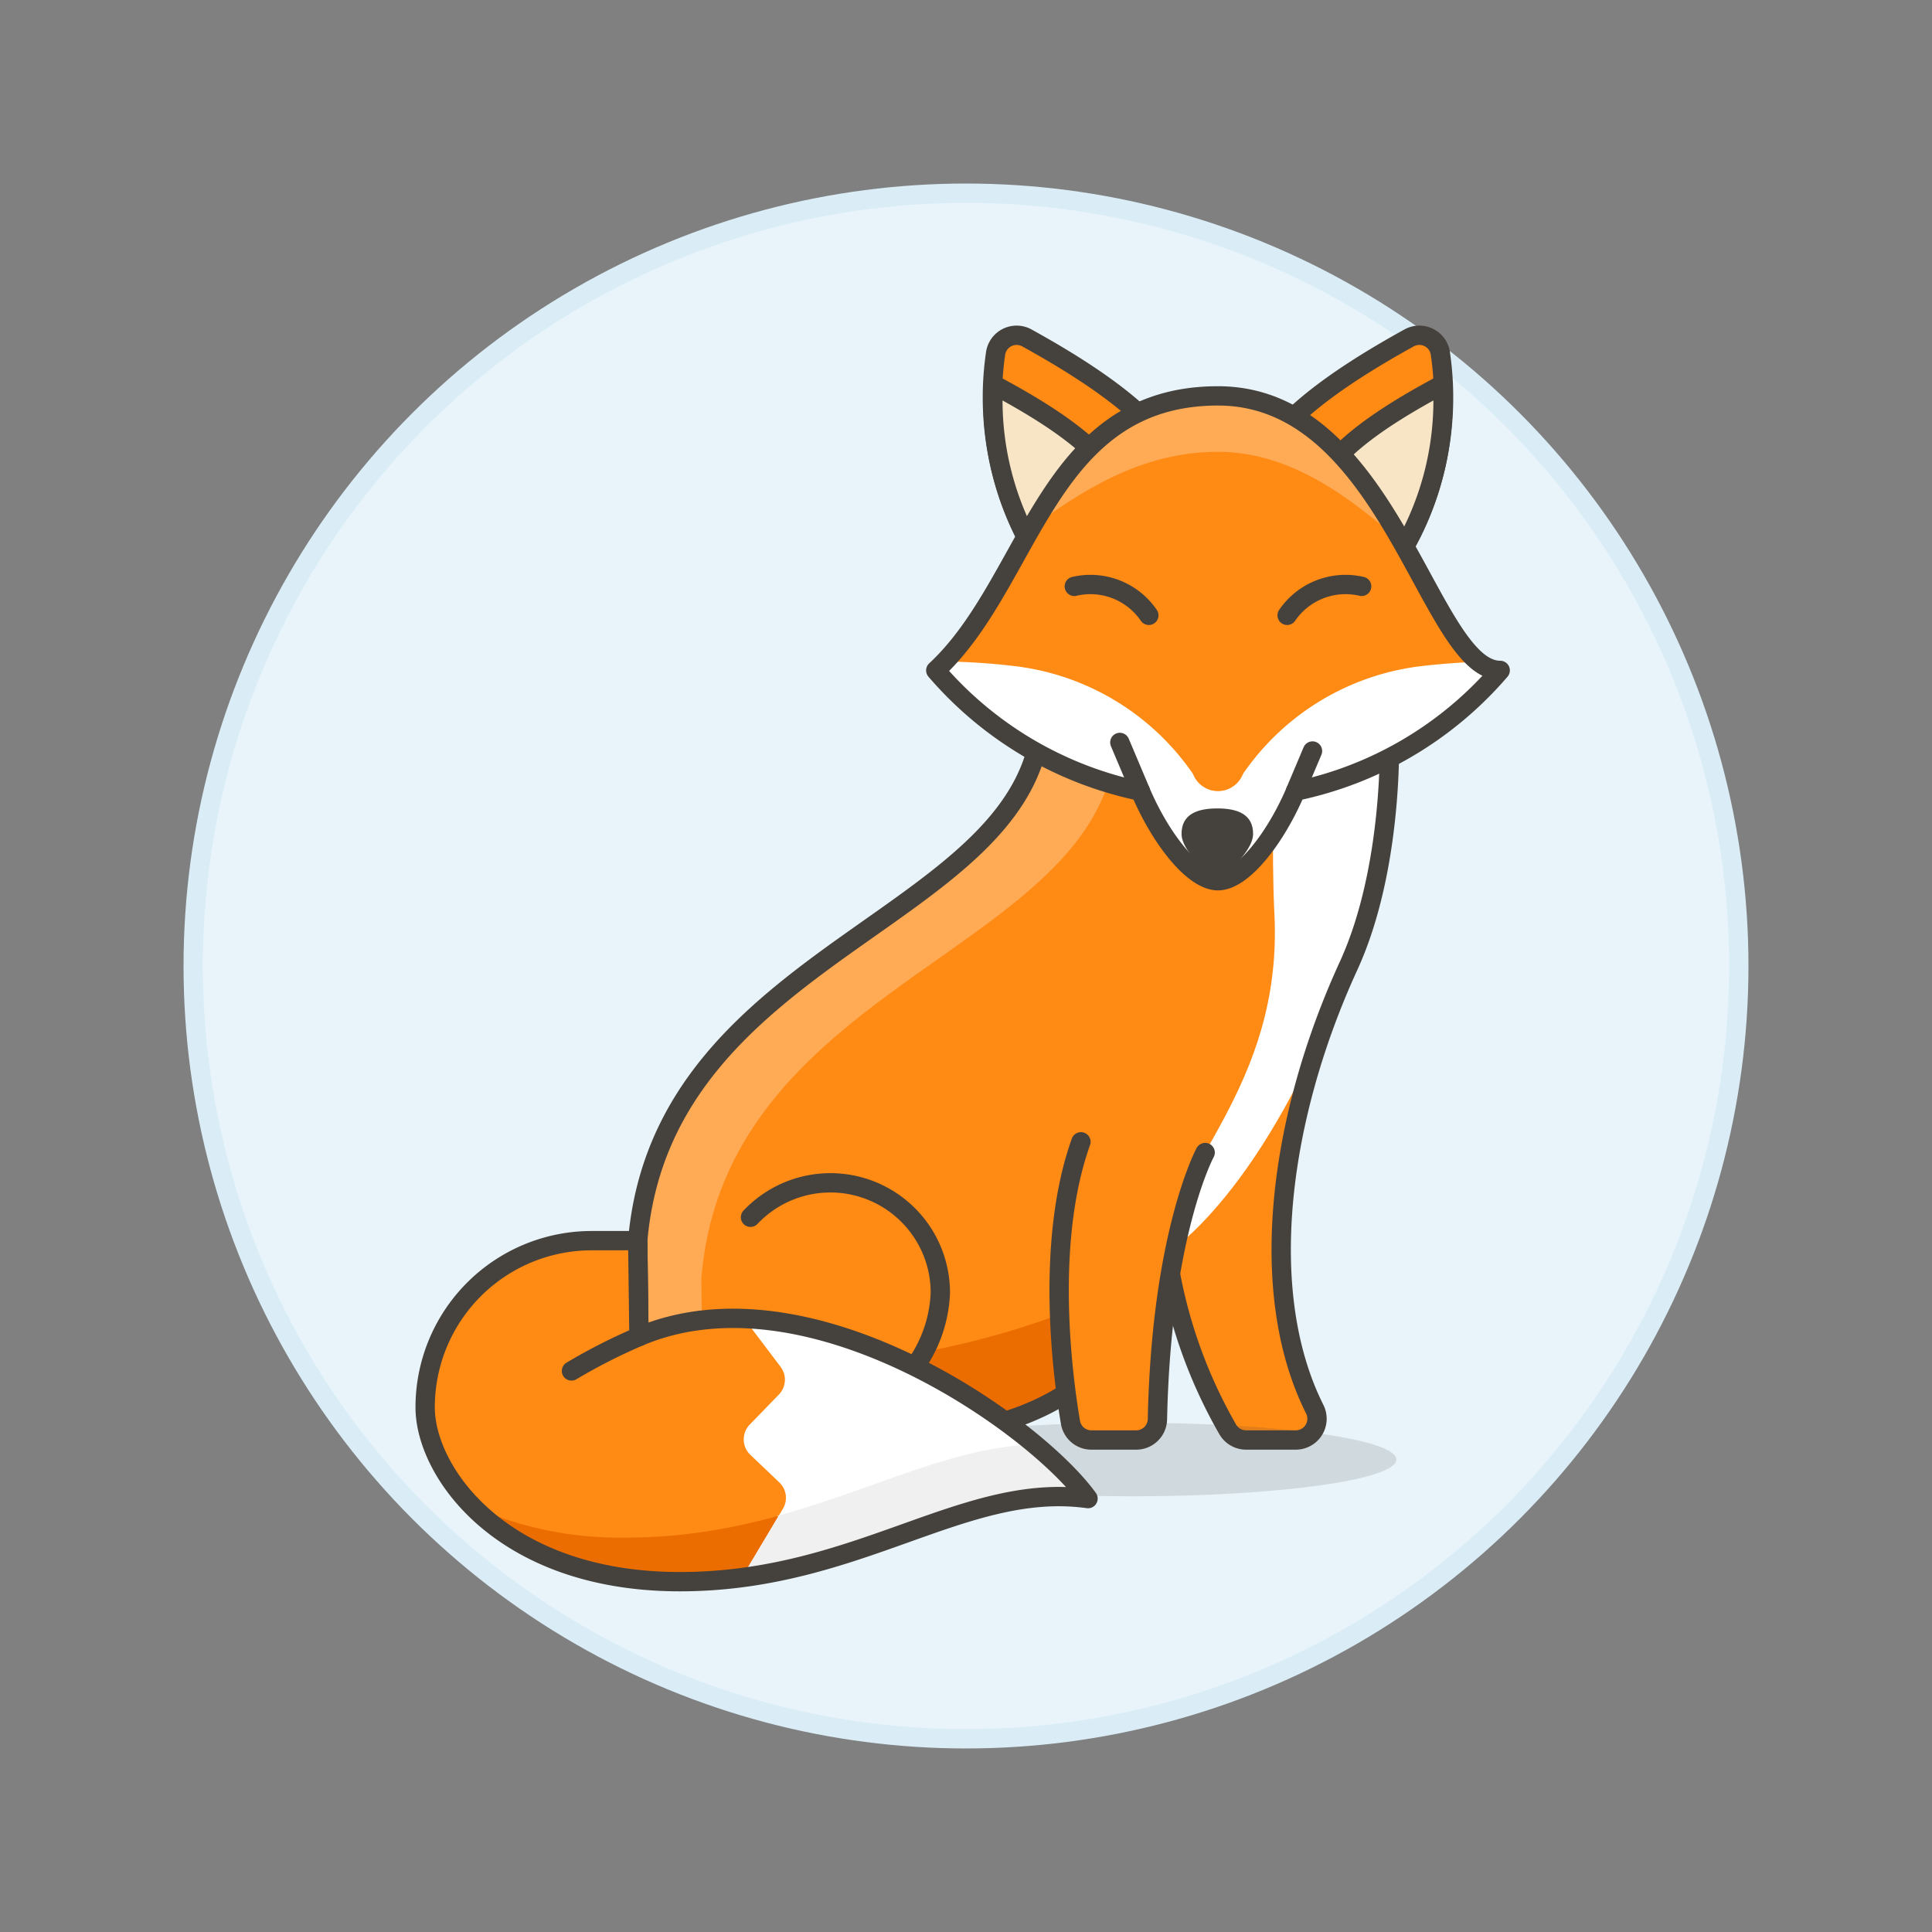 <svg xmlns="http://www.w3.org/2000/svg" viewBox="0 0 100 100"><rect x="0" y="0" width="100" height="100" fill="#808080" stroke="none"/><g class="nc-icon-wrapper"><defs/><circle class="a" cx="50" cy="50" r="40" fill="#e8f4fa" stroke="#daedf7" stroke-miterlimit="10"/><path class="b" d="M71.912 38.058l-17.988-1.383c0 10.921-19.589 12.177-20.915 27.54l.129 9.933h14.848c5.94 0 11.032-3.616 12.419-9.277a25.579 25.579 0 0 0 3.139 9.109 1.1 1.1 0 0 0 .957.554h2.562a1.1 1.1 0 0 0 .985-1.6c-3.068-6.129-1.8-15.2 1.747-22.926 2.367-5.156 2.117-11.95 2.117-11.95z" style="" fill="#ff8a14"/><path class="c" d="M60.194 65.625a12.441 12.441 0 0 1-12.208 8.523c-8.5-.391-18.879-1.136-20.289-2.465a2.133 2.133 0 0 1-.314-2.869 43.007 43.007 0 0 0 12.579 1.872 42.514 42.514 0 0 0 20.223-5.064" style="" fill="#eb6d00"/><path class="d" d="M64.909 24.442c.862-2.4 3.938-4.695 8.021-6.949a1.1 1.1 0 0 1 1.629.846A15.665 15.665 0 0 1 72.13 29.2z" fill="#ff8a14" stroke="#45413c" stroke-linecap="round" stroke-linejoin="round"/><path class="e" d="M68.093 25.377l4.557 3a15.357 15.357 0 0 0 2.021-8.477c-3.334 1.773-5.897 3.583-6.578 5.477z" stroke="#45413c" stroke-linecap="round" stroke-linejoin="round" fill="#f7e5c6"/><path class="d" d="M61.176 24.442c-.862-2.4-3.938-4.695-8.021-6.949a1.1 1.1 0 0 0-1.629.845A15.669 15.669 0 0 0 53.955 29.2z" fill="#ff8a14" stroke="#45413c" stroke-linecap="round" stroke-linejoin="round"/><path class="e" d="M57.992 25.377l-4.557 3a15.357 15.357 0 0 1-2.022-8.477c3.334 1.773 5.897 3.583 6.579 5.477z" stroke="#45413c" stroke-linecap="round" stroke-linejoin="round" fill="#f7e5c6"/><path class="f" d="M53.924 36.675c0 10.921-19.589 12.177-20.915 27.54l.129 9.933h3.268L36.3 66.2c1.265-15.713 21.336-16.965 21.485-28.293z" style="" fill="#ffaa54"/><ellipse class="g" cx="58.601" cy="75.545" rx="13.673" ry="1.902" fill="#45413c" opacity="0.15"/><path class="h" d="M60.406 64.868s5.075-3.062 9.39-14.859c2.1-4.575 2.139-10.426 2.121-11.692l-5.954 1.371s-.167 4.289 0 7.6c.459 9.098-5.557 13.293-5.557 17.58z" style="" fill="#fff"/><path class="i" d="M71.912 38.058l-17.988-1.383c0 10.921-19.589 12.177-20.915 27.54l.129 9.933h14.848c5.94 0 11.032-3.616 12.419-9.277a25.579 25.579 0 0 0 3.139 9.109 1.1 1.1 0 0 0 .957.554h2.562a1.1 1.1 0 0 0 .985-1.6c-3.068-6.129-1.8-15.2 1.747-22.926 2.367-5.156 2.117-11.95 2.117-11.95z" stroke="#45413c" stroke-linecap="round" stroke-linejoin="round" fill="none"/><path class="d" d="M55.949 59.1c-1.855 5.193-.958 12.063-.543 14.516a1.1 1.1 0 0 0 1.085.919h2.318a1.1 1.1 0 0 0 1.1-1.08c.2-9.615 2.47-13.8 2.47-13.8" fill="#ff8a14" stroke="#45413c" stroke-linecap="round" stroke-linejoin="round"/><path class="i" d="M38.846 63.005a5.69 5.69 0 0 1 9.826 3.908 6.967 6.967 0 0 1-1.288 3.773" stroke="#45413c" stroke-linecap="round" stroke-linejoin="round" fill="none"/><path class="b" d="M77.65 34.7c-3.694 0-5.69-14.209-14.607-14.209s-9.631 9.6-14.607 14.209a19.058 19.058 0 0 0 10.591 6.251c1.02 2.413 2.725 4.635 4.015 4.635s3-2.24 4.016-4.635A19.063 19.063 0 0 0 77.65 34.7z" style="" fill="#ff8a14"/><path class="h" d="M76.533 34.252c-.88.031-1.881.1-2.97.226a13.061 13.061 0 0 0-9.228 5.583 1.385 1.385 0 0 1-2.585 0 13.061 13.061 0 0 0-9.228-5.583 33.997 33.997 0 0 0-2.97-.226 1.822 1.822 0 0 1-1.117.445 19.063 19.063 0 0 0 10.592 6.251c1.012 2.4 2.725 4.635 4.015 4.635s3-2.24 4.016-4.635A19.063 19.063 0 0 0 77.65 34.7a1.822 1.822 0 0 1-1.117-.448z" style="" fill="#fff"/><path class="j" d="M64.86 43.162c0 1.033-1.851 2.421-1.851 2.421s-1.852-1.388-1.852-2.421.829-1.318 1.852-1.318 1.851.286 1.851 1.318z" style="" fill="#45413c"/><path class="i" d="M59.027 40.948l-1.065-2.52" stroke="#45413c" stroke-linecap="round" stroke-linejoin="round" fill="none"/><path class="i" d="M67.935 38.872l-.877 2.076" stroke="#45413c" stroke-linecap="round" stroke-linejoin="round" fill="none"/><path class="i" d="M66.622 31.85a3.66 3.66 0 0 1 3.856-1.5" stroke="#45413c" stroke-linecap="round" stroke-linejoin="round" fill="none"/><path class="i" d="M59.463 31.85a3.661 3.661 0 0 0-3.857-1.5" stroke="#45413c" stroke-linecap="round" stroke-linejoin="round" fill="none"/><path class="f" d="M53.388 27.3c2.081-3.6 4.494-6.815 9.655-6.815 4.688 0 7.463 3.927 9.577 7.653-2.61-2.271-5.726-4.752-9.577-4.752-4.056 0-7.145 2.105-9.653 3.916" style="" fill="#ffaa54"/><path class="i" d="M77.65 34.7c-3.694 0-5.69-14.209-14.607-14.209s-9.631 9.6-14.607 14.209a19.058 19.058 0 0 0 10.591 6.251c1.02 2.413 2.725 4.635 4.015 4.635s3-2.24 4.016-4.635A19.063 19.063 0 0 0 77.65 34.7z" stroke="#45413c" stroke-linecap="round" stroke-linejoin="round" fill="none"/><path class="i" d="M33.073 69.182a29.538 29.538 0 0 0-3.493 1.778" stroke="#45413c" stroke-linecap="round" stroke-linejoin="round" fill="none"/><path class="b" d="M56.316 77.567c-6.439-.894-11.9 4.3-21.124 4.3s-13.186-5.678-13.186-9.018a8.623 8.623 0 0 1 8.622-8.633h2.381l.064 4.967c8.787-3.738 20.487 4.558 23.243 8.384z" style="" fill="#ff8a14"/><path class="c" d="M53.571 74.771a16.677 16.677 0 0 1 2.745 2.8c-6.439-.894-11.9 4.3-21.124 4.3-5.148 0-8.656-1.767-10.752-3.909a18.658 18.658 0 0 0 7.977 1.623c9.146 0 14.92-4.631 21.157-4.812" style="" fill="#eb6d00"/><path class="i" d="M33.073 69.182a29.538 29.538 0 0 0-3.493 1.778" stroke="#45413c" stroke-linecap="round" stroke-linejoin="round" fill="none"/><path class="h" d="M38.4 81.656c7.361-.963 12.259-4.874 17.914-4.089-2.213-3.073-10.193-9.027-17.8-9.319l1.889 2.5a1.1 1.1 0 0 1-.088 1.433l-1.508 1.555a1.1 1.1 0 0 0 .031 1.565l1.5 1.429a1.1 1.1 0 0 1 .186 1.362L38.4 81.654" style="" fill="#fff"/><path class="k" d="M40.281 78.5L38.4 81.654c7.361-.963 12.259-4.874 17.914-4.089a16.677 16.677 0 0 0-2.745-2.8c-4.256.124-8.3 2.319-13.339 3.7" style="" fill="#f0f0f0"/><path class="i" d="M56.316 77.567c-6.439-.894-11.9 4.3-21.124 4.3s-13.186-5.678-13.186-9.018a8.623 8.623 0 0 1 8.622-8.633h2.381l.064 4.967c8.787-3.738 20.487 4.558 23.243 8.384z" stroke="#45413c" stroke-linecap="round" stroke-linejoin="round" fill="none"/></g></svg>